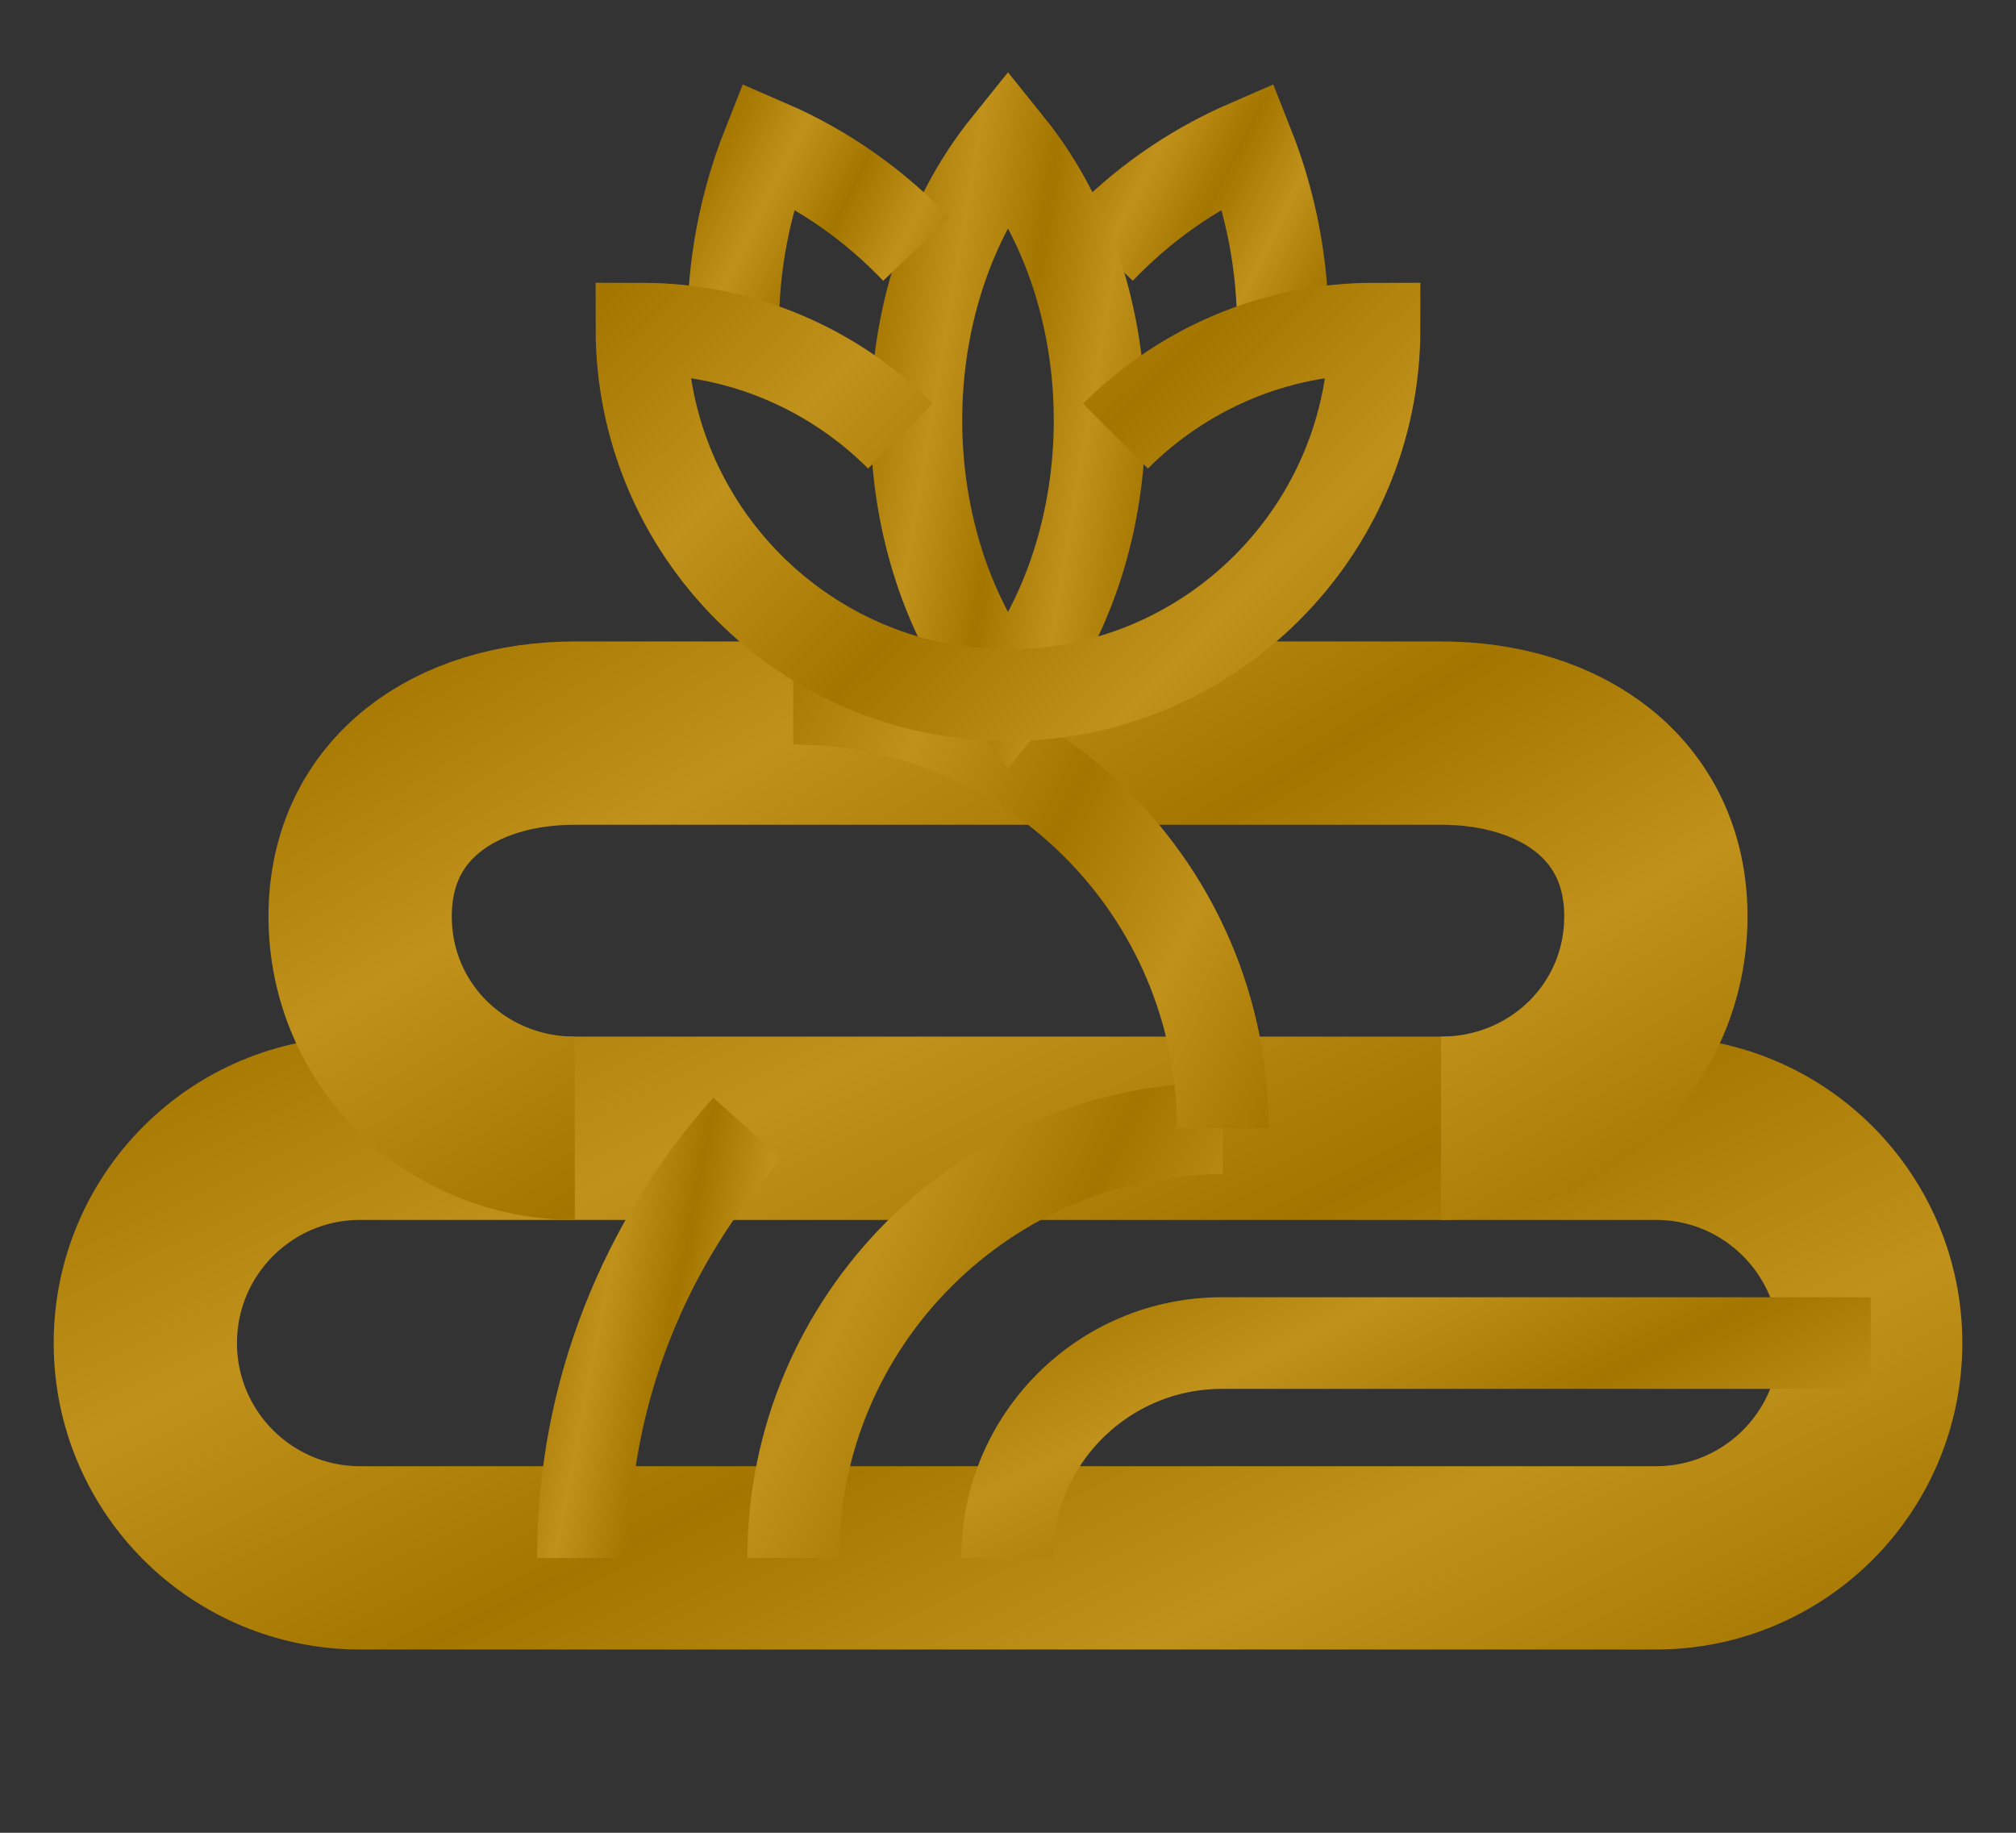 <svg width="22" height="20" viewBox="0 0 22 20" fill="none" xmlns="http://www.w3.org/2000/svg">
<rect x="0" y="0" width="22" height="20" fill="#333333" stroke="none"/>
<path d="M3.93 12.312H18.07C19.365 12.312 20.414 13.362 20.414 14.656C20.414 15.951 19.365 17 18.07 17H3.93C2.635 17 1.586 15.951 1.586 14.656C1.586 13.362 2.635 12.312 3.93 12.312Z" stroke="#B88500" stroke-width="2" stroke-miterlimit="10"/>
<path d="M3.93 12.312H18.07C19.365 12.312 20.414 13.362 20.414 14.656C20.414 15.951 19.365 17 18.07 17H3.93C2.635 17 1.586 15.951 1.586 14.656C1.586 13.362 2.635 12.312 3.93 12.312Z" stroke="url(#paint0_linear_812_12665)" stroke-opacity="0.11" stroke-width="2" stroke-miterlimit="10"/>
<path d="M10.99 17C10.99 15.705 12.04 14.656 13.334 14.656L20.414 14.656" stroke="#B88500" stroke-miterlimit="10"/>
<path d="M10.99 17C10.99 15.705 12.04 14.656 13.334 14.656L20.414 14.656" stroke="url(#paint1_linear_812_12665)" stroke-opacity="0.11" stroke-miterlimit="10"/>
<path d="M8.156 12.312C7.04 13.557 6.361 15.2 6.361 17" stroke="#B88500" stroke-miterlimit="10"/>
<path d="M8.156 12.312C7.04 13.557 6.361 15.2 6.361 17" stroke="url(#paint2_linear_812_12665)" stroke-opacity="0.11" stroke-miterlimit="10"/>
<path d="M8.656 17C8.656 14.411 10.755 12.312 13.344 12.312" stroke="#B88500" stroke-miterlimit="10"/>
<path d="M8.656 17C8.656 14.411 10.755 12.312 13.344 12.312" stroke="url(#paint3_linear_812_12665)" stroke-opacity="0.11" stroke-miterlimit="10"/>
<path d="M6.273 12.312C4.979 12.312 3.93 11.294 3.93 10C3.93 8.706 4.979 8 6.273 8H15.726C17.021 8 18.07 8.706 18.07 10C18.07 11.294 17.021 12.312 15.726 12.312" stroke="#B88500" stroke-width="2" stroke-miterlimit="10"/>
<path d="M6.273 12.312C4.979 12.312 3.93 11.294 3.93 10C3.93 8.706 4.979 8 6.273 8H15.726C17.021 8 18.07 8.706 18.07 10C18.07 11.294 17.021 12.312 15.726 12.312" stroke="url(#paint4_linear_812_12665)" stroke-opacity="0.11" stroke-width="2" stroke-miterlimit="10"/>
<path d="M8.656 7.625C11.245 7.625 13.344 9.724 13.344 12.312" stroke="#B88500" stroke-miterlimit="10"/>
<path d="M8.656 7.625C11.245 7.625 13.344 9.724 13.344 12.312" stroke="url(#paint5_linear_812_12665)" stroke-opacity="0.11" stroke-miterlimit="10"/>
<path d="M14 3.586C14.001 2.918 13.879 2.24 13.62 1.586C12.995 1.857 12.45 2.246 12 2.719" stroke="#B88500" stroke-miterlimit="10"/>
<path d="M14 3.586C14.001 2.918 13.879 2.24 13.62 1.586C12.995 1.857 12.45 2.246 12 2.719" stroke="url(#paint6_linear_812_12665)" stroke-opacity="0.11" stroke-miterlimit="10"/>
<path d="M11 7.586C12.333 5.932 12.333 3.24 11 1.586C9.667 3.24 9.667 5.932 11 7.586Z" stroke="#B88500" stroke-miterlimit="10"/>
<path d="M11 7.586C12.333 5.932 12.333 3.24 11 1.586C9.667 3.24 9.667 5.932 11 7.586Z" stroke="url(#paint7_linear_812_12665)" stroke-opacity="0.11" stroke-miterlimit="10"/>
<path d="M8 3.586C7.999 2.918 8.121 2.24 8.38 1.586C9.005 1.857 9.55 2.246 10 2.719" stroke="#B88500" stroke-miterlimit="10"/>
<path d="M8 3.586C7.999 2.918 8.121 2.24 8.38 1.586C9.005 1.857 9.55 2.246 10 2.719" stroke="url(#paint8_linear_812_12665)" stroke-opacity="0.11" stroke-miterlimit="10"/>
<path d="M9.827 4.759C9.103 4.035 8.103 3.586 7 3.586C7 5.792 8.794 7.586 11 7.586C13.206 7.586 15 5.792 15 3.586C13.897 3.586 12.897 4.035 12.173 4.759" stroke="#B88500" stroke-miterlimit="10"/>
<path d="M9.827 4.759C9.103 4.035 8.103 3.586 7 3.586C7 5.792 8.794 7.586 11 7.586C13.206 7.586 15 5.792 15 3.586C13.897 3.586 12.897 4.035 12.173 4.759" stroke="url(#paint9_linear_812_12665)" stroke-opacity="0.11" stroke-miterlimit="10"/>
<defs>
<linearGradient id="paint0_linear_812_12665" x1="39.242" y1="17" x2="26.347" y2="-9.167" gradientUnits="userSpaceOnUse">
<stop/>
<stop offset="0.125" stop-color="white"/>
<stop offset="0.25"/>
<stop offset="0.375" stop-color="white"/>
<stop offset="0.375" stop-color="white"/>
<stop offset="0.495"/>
<stop offset="0.62" stop-color="white"/>
<stop offset="0.745"/>
<stop offset="0.875" stop-color="white"/>
<stop offset="1"/>
</linearGradient>
<linearGradient id="paint1_linear_812_12665" x1="29.838" y1="17" x2="23.394" y2="3.91" gradientUnits="userSpaceOnUse">
<stop/>
<stop offset="0.125" stop-color="white"/>
<stop offset="0.25"/>
<stop offset="0.375" stop-color="white"/>
<stop offset="0.375" stop-color="white"/>
<stop offset="0.495"/>
<stop offset="0.62" stop-color="white"/>
<stop offset="0.745"/>
<stop offset="0.875" stop-color="white"/>
<stop offset="1"/>
</linearGradient>
<linearGradient id="paint2_linear_812_12665" x1="9.95" y1="17" x2="3.887" y2="15.827" gradientUnits="userSpaceOnUse">
<stop/>
<stop offset="0.125" stop-color="white"/>
<stop offset="0.25"/>
<stop offset="0.375" stop-color="white"/>
<stop offset="0.375" stop-color="white"/>
<stop offset="0.495"/>
<stop offset="0.62" stop-color="white"/>
<stop offset="0.745"/>
<stop offset="0.875" stop-color="white"/>
<stop offset="1"/>
</linearGradient>
<linearGradient id="paint3_linear_812_12665" x1="18.031" y1="17" x2="4.942" y2="10.386" gradientUnits="userSpaceOnUse">
<stop/>
<stop offset="0.125" stop-color="white"/>
<stop offset="0.25"/>
<stop offset="0.375" stop-color="white"/>
<stop offset="0.375" stop-color="white"/>
<stop offset="0.495"/>
<stop offset="0.62" stop-color="white"/>
<stop offset="0.745"/>
<stop offset="0.875" stop-color="white"/>
<stop offset="1"/>
</linearGradient>
<linearGradient id="paint4_linear_812_12665" x1="32.211" y1="12.312" x2="18.973" y2="-9.617" gradientUnits="userSpaceOnUse">
<stop/>
<stop offset="0.125" stop-color="white"/>
<stop offset="0.25"/>
<stop offset="0.375" stop-color="white"/>
<stop offset="0.375" stop-color="white"/>
<stop offset="0.495"/>
<stop offset="0.62" stop-color="white"/>
<stop offset="0.745"/>
<stop offset="0.875" stop-color="white"/>
<stop offset="1"/>
</linearGradient>
<linearGradient id="paint5_linear_812_12665" x1="18.031" y1="12.312" x2="4.942" y2="5.699" gradientUnits="userSpaceOnUse">
<stop/>
<stop offset="0.125" stop-color="white"/>
<stop offset="0.25"/>
<stop offset="0.375" stop-color="white"/>
<stop offset="0.375" stop-color="white"/>
<stop offset="0.495"/>
<stop offset="0.62" stop-color="white"/>
<stop offset="0.745"/>
<stop offset="0.875" stop-color="white"/>
<stop offset="1"/>
</linearGradient>
<linearGradient id="paint6_linear_812_12665" x1="16" y1="3.586" x2="10.415" y2="0.764" gradientUnits="userSpaceOnUse">
<stop/>
<stop offset="0.125" stop-color="white"/>
<stop offset="0.25"/>
<stop offset="0.375" stop-color="white"/>
<stop offset="0.375" stop-color="white"/>
<stop offset="0.495"/>
<stop offset="0.62" stop-color="white"/>
<stop offset="0.745"/>
<stop offset="0.875" stop-color="white"/>
<stop offset="1"/>
</linearGradient>
<linearGradient id="paint7_linear_812_12665" x1="14" y1="7.586" x2="7.183" y2="6.438" gradientUnits="userSpaceOnUse">
<stop/>
<stop offset="0.125" stop-color="white"/>
<stop offset="0.25"/>
<stop offset="0.375" stop-color="white"/>
<stop offset="0.375" stop-color="white"/>
<stop offset="0.495"/>
<stop offset="0.62" stop-color="white"/>
<stop offset="0.745"/>
<stop offset="0.875" stop-color="white"/>
<stop offset="1"/>
</linearGradient>
<linearGradient id="paint8_linear_812_12665" x1="12" y1="3.586" x2="6.415" y2="0.764" gradientUnits="userSpaceOnUse">
<stop/>
<stop offset="0.125" stop-color="white"/>
<stop offset="0.25"/>
<stop offset="0.375" stop-color="white"/>
<stop offset="0.375" stop-color="white"/>
<stop offset="0.495"/>
<stop offset="0.62" stop-color="white"/>
<stop offset="0.745"/>
<stop offset="0.875" stop-color="white"/>
<stop offset="1"/>
</linearGradient>
<linearGradient id="paint9_linear_812_12665" x1="23" y1="7.586" x2="9.125" y2="-6.434" gradientUnits="userSpaceOnUse">
<stop/>
<stop offset="0.125" stop-color="white"/>
<stop offset="0.25"/>
<stop offset="0.375" stop-color="white"/>
<stop offset="0.375" stop-color="white"/>
<stop offset="0.495"/>
<stop offset="0.62" stop-color="white"/>
<stop offset="0.745"/>
<stop offset="0.875" stop-color="white"/>
<stop offset="1"/>
</linearGradient>
</defs>
</svg>
